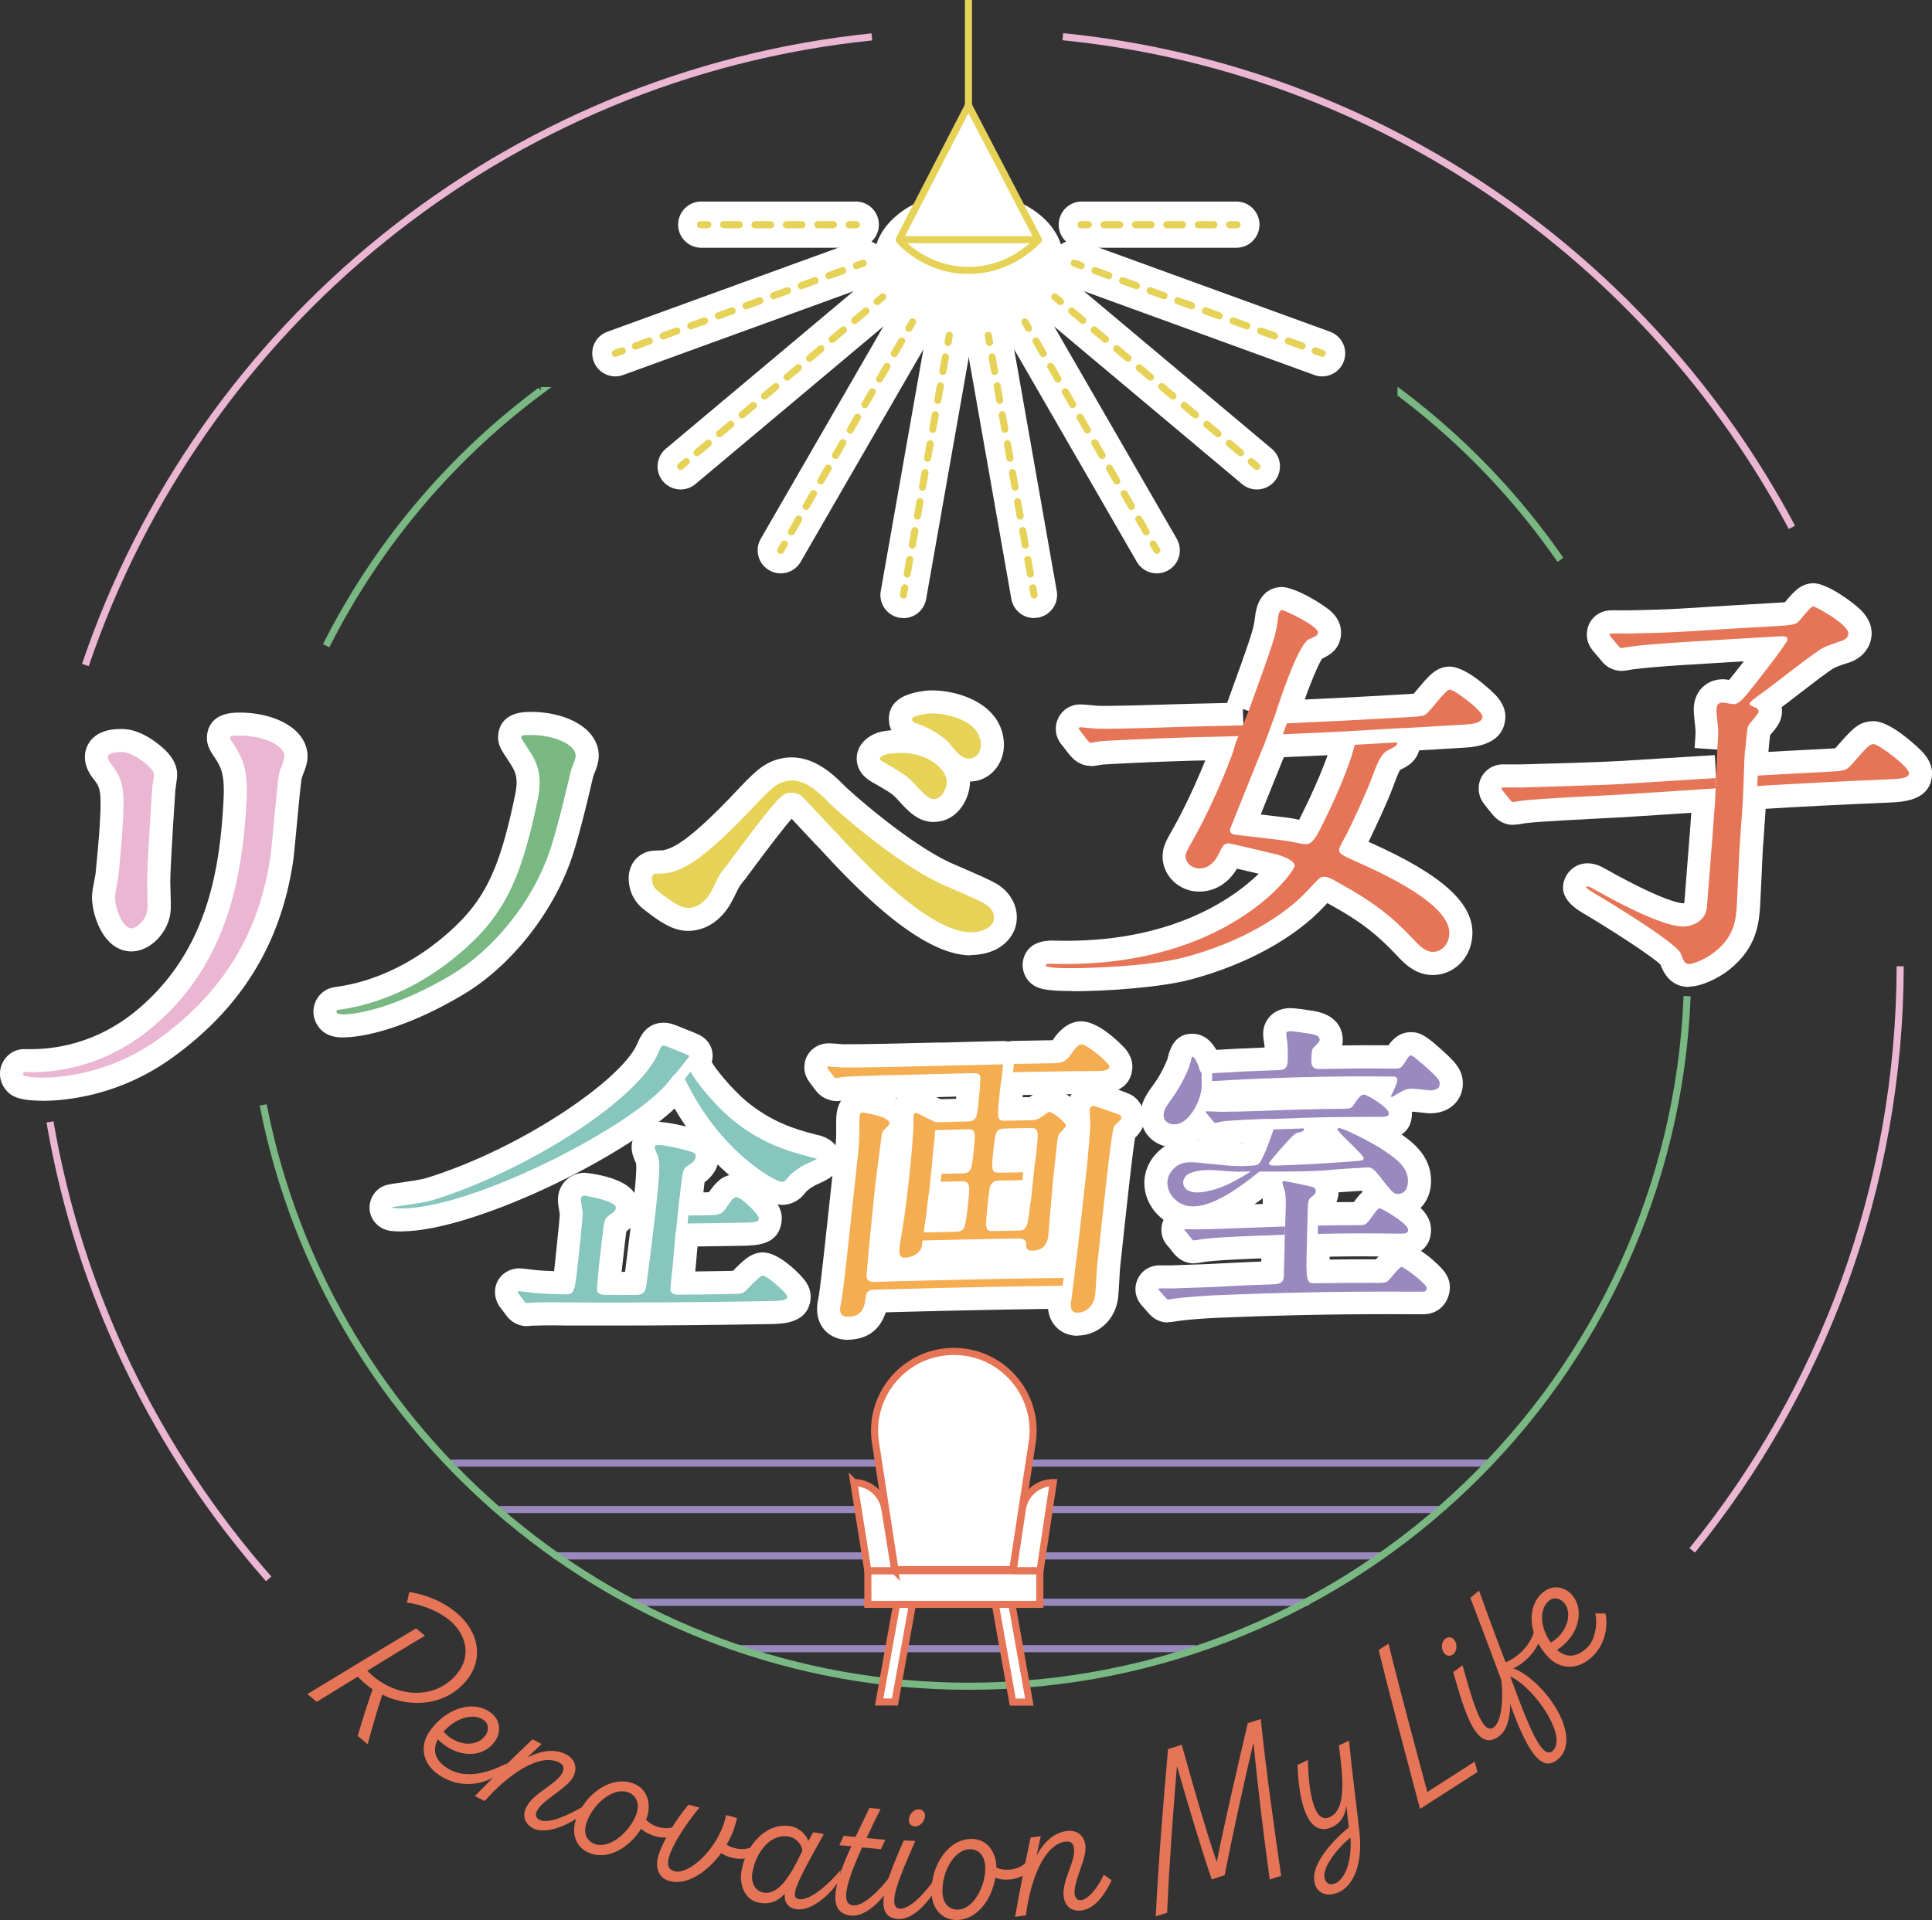 <svg id="_レイヤー_2" data-name="レイヤー 2" xmlns="http://www.w3.org/2000/svg" viewBox="0 0 193.21 192.05"><rect x="0" y="0" width="193.21" height="192.05" fill="#333333" stroke="none"/><defs><style>.cls-10,.cls-3,.cls-4,.cls-5,.cls-6,.cls-8{stroke-width:.71px}.cls-3,.cls-4,.cls-5,.cls-6,.cls-8{fill:none}.cls-3,.cls-4,.cls-8{stroke-linecap:round;stroke:#e7d258}.cls-10,.cls-11{fill:#fff}.cls-3{stroke-dasharray:0 0 1.47 1.47}.cls-10,.cls-3,.cls-4,.cls-5,.cls-6,.cls-8{stroke-miterlimit:10}.cls-4{stroke-dasharray:0 0 1.57 1.57}.cls-5{stroke:#79b882}.cls-6{stroke:#eab6d2}.cls-11,.cls-13,.cls-14,.cls-15,.cls-16,.cls-17,.cls-18{stroke-width:0}.cls-13{fill:#9989bf}.cls-14{fill:#86c6bc}.cls-15{fill:#e67557}.cls-16{fill:#eab6d2}.cls-17{fill:#e7d258}.cls-18{fill:#f5ad52}.cls-10{stroke:#e67557}</style></defs><g id="_レイヤー_4" data-name="レイヤー 4"><path class="cls-11" d="M119.31 122.97c-1.13 0-2.17-.35-3.01-1.01-1.14-.85-1.85-2.21-1.86-3.61 0-1.36.65-2.64 1.8-3.51.78-.6 1.73-.89 2.9-.89.52 0 1 .05 1.42.1.16.02.31.04.46.05.34.03.71.06 1.08.1.68.06 1.38.13 2.02.17.3.02.58.09.84.22.35-.19.73-.29 1.11-.29.52 0 1.03.17 1.44.51.79.44 1.26 1.28 1.19 2.18l-.02.2c-.07.93-.69 1.72-1.56 2.01-2.53 2.02-5.2 3.77-7.81 3.77zm-18.01-13.42c-.64 0-1.26-.27-1.7-.74-.45-.49-.67-1.14-.6-1.8l.08-.82a2.31 2.31 0 012.25-2.07c1.06-.02 3.82-.07 3.94-.07.82-1.24 1.78-1.88 2.86-1.89 1.89 0 4.26 2.59 4.29 2.62.23.26.93 1.04.81 2.16-.26 2.46-2.83 2.48-3.93 2.49-3.2.03-4.84.06-7.96.12h-.05zm-16.52 24.47c-.92 0-1.74-.35-2.31-.98-.59-.66-.84-1.52-.73-2.56 0-.08.05-.35.1-.62.02-.13.05-.25.06-.33.23-1.6.58-4.83 1.42-12.63l.07-.61c.09-.77.19-1.65.23-2.66v-.55c0-.88 0-1.33.04-1.61.19-1.8 1.46-2.46 2.49-2.49.1 0 3.14.2 4.39 1.59.52.57.76 1.3.68 2.04-.08.78-.41 1.26-.83 1.69-.05.43-.16 1.29-.28 2.16-.13.97-.26 1.96-.3 2.32-.1.94-.49 4.75-.71 7.08 5.2-.14 11.12-.28 17.21-.35h.02a2.305 2.305 0 012.29 2.58l-.1.79a2.305 2.305 0 01-2.26 2.03c-6.32.07-12.67.22-17.69.36-.69 2.17-2.35 2.7-3.72 2.74h-.1z"/><path class="cls-11" d="M107.76 133.61c-.87 0-1.65-.33-2.2-.94-.91-1-.78-2.27-.72-2.82.01-.11.03-.21.05-.32l.36-2.95c.29-2.05 1.18-10.39 1.19-10.47.04-.39.26-3.07.3-3.56 0-.11-.02-.28-.03-.45-.05-.71-.06-1.03-.03-1.34.15-1.39 1.29-2.45 2.65-2.46.81 0 3.58 1.07 3.88 1.26a2.71 2.71 0 011.22 2.55c-.08.8-.53 1.31-.92 1.7-.26 1.55-.79 6.44-1.49 12.94-.02.19-.05.72-.08 1.28-.04.7-.09 1.42-.11 1.67-.27 2.54-2.24 3.88-4.04 3.89h-.03z"/><path class="cls-11" d="M103.26 127.41c-1.09 0-1.96-.45-2.47-1.2-2.93.05-5.49.11-8.49.18h-.06c-.66 0-1.28-.28-1.72-.77-.45-.5-.66-1.18-.56-1.85l.11-.79c.15-1.12 1.1-1.96 2.23-1.99.49-.01 2.14-.05 2.14-.05.02-.13.03-.28.05-.42h-.4c-.64 0-1.25-.27-1.69-.74-.45-.49-.67-1.14-.6-1.8l.08-.79c.08-.82.59-1.5 1.29-1.84-.65-.05-1.25-.38-1.65-.9-.45-.59-.59-1.36-.37-2.06l.24-.79c.29-.95 1.15-1.61 2.15-1.64l2.07-.05c0-.07.01-.15.02-.22l-3.19.08c-2.13.05-7.13.17-7.81.24-.04 0-.07.01-.11.01l-.15.03c-.24.05-.43.08-.66.09-.87 0-1.68-.43-2.18-1.12l-.52-.69c-.05-.06-.09-.12-.13-.19-.36-.53-.5-1.09-.42-1.68.12-1.16 1.11-2.07 2.36-2.1h.02c.23 0 .57.02.9.05.19.02.38.03.49.04h.82c1.5 0 4.66-.06 8.89-.17h.5c2.31-.07 4.02-.11 5.84-.15h.05c.64 0 1.26.27 1.69.74.45.49.67 1.14.6 1.8l-.15 1.5c-.01.11-.03.21-.05.32-.03.12-.07.5-.1.73l-.06.53h.71l.03-.04c.53-.39 1.08-.79 1.89-.8 1.5 0 2.85 1.38 3.23 1.8.22.25.91 1.01.79 2.12-.08.72-.45 1.23-.89 1.72l-.42 3.92c-.05.45-.15 1.67-.24 2.84-.09 1.12-.18 2.21-.22 2.58-.22 2.07-1.75 3.48-3.8 3.51h-.07zm-63.1-4.23c-.36 0-.71-.02-1.04-.05-1.01-.11-1.85-.82-2.09-1.76-.24-.92.12-1.92.89-2.48.5-.36.84-.41 1.95-.57.77-.11 2.21-.31 2.79-.49 9.57-2.97 19.6-9.89 21.09-13.47.23-.56.85-2.05 2.59-2.06.64 0 1.04.16 1.91.52.29.12.68.28 1.2.48.29.12.49.23.67.32.58.34.99.91 1.11 1.57.12.66-.05 1.34-.47 1.87l-1.33 1.66c-.11.17-.25.32-.41.45-.03.04-.31.39-.48.6-4.29 5.12-20.82 13.4-28.39 13.4z"/><path class="cls-11" d="M78.2 120.52c-1.88 0-8.17-3.97-11.79-11.65-.37-.8-.26-1.74.29-2.42l.58-.72c.44-.55 1.1-.86 1.8-.86.1 0 .2 0 .3.02.8.11 1.49.62 1.81 1.36.26.52 1.92 2.64 3.52 3.96 2.36 1.94 4.67 2.72 6.81 3.26 2.42.47 2.52 2.03 2.45 2.69-.16 1.38-1.17 1.83-2.24 2.3l-.2.09c-.75.43-.88.6-1.1.88-.51.66-1.33 1.08-2.18 1.09h-.05z"/><path class="cls-11" d="M68.75 124.68c-.65 0-1.27-.27-1.7-.75-.44-.49-.66-1.14-.59-1.79l.08-.79c.12-1.17 1.1-2.06 2.27-2.07 0 0 1.97-.02 2.08-.02.69-.98 1.37-1.78 2.71-1.8h.02c.44 0 1.6.03 3.47 2.11.6.67 1.19 1.49 1.08 2.55-.26 2.42-2.47 2.46-3.93 2.49-2.19.04-3.31.05-5.46.08h-.02z"/><path class="cls-11" d="M52.62 132.65c-.5-.02-1.38-.19-2.05-1.16l-.47-.62c-.45-.55-.66-1.24-.58-1.91.12-1.18 1.16-2.09 2.41-2.09.32 0 .86.07 1.69.18.26.03 1.07.07 1.79.1.05-.38.09-.82.14-1.27.34-3.16.42-4.14.43-4.43-.01-.08-.03-.19-.05-.3-.11-.67-.16-1.04-.12-1.45.15-1.38 1.27-2.39 2.68-2.39.08 0 3.47.3 4.75 1.76.08.08.14.17.21.26.18-1.83.21-2.54.17-2.92v-.02c-.28-.64-.52-1.19-.44-1.9.12-1.09 1.02-2.27 2.71-2.27.55 0 2.38.31 3.9.78 1.71.52 2.19 1.92 2.08 2.96-.13 1.19-.89 1.91-1.41 2.29-.04.33-.1.81-.15 1.31l-.05.48c0 .09-.02.17-.04.25l-.3 2.95c-.01.13-.04.26-.07.38-.03.28-.08.93-.14 1.57-.05.64-.11 1.27-.13 1.49-.01.12-.03.29-.05.5 1.04-.01 1.91-.03 3.22-.05.19 0 .38 0 .55-.01 1-1.02 1.79-1.82 2.97-1.85 1.63 0 3.56 2.05 3.93 2.46.27.3.98 1.09.86 2.22-.26 2.41-2.75 2.47-3.95 2.49-5.63.1-10.85.15-15.97.15h-4.16c-.43 0-1.09-.02-1.76-.02-.76 0-1.33.01-1.7.03h-.29c-.21.03-.42.04-.52.04h-.07zm9.89-5.43c.15-1.18.37-2.96.55-4.41-.14.14-.28.26-.42.36-.07.5-.2 1.52-.42 3.55-.02.18-.04.34-.05.5h.34zm54.92-12.45c-.97 0-1.84-.36-2.47-1-.6-.62-.92-1.45-.89-2.34.03-1.05.44-1.79 1.23-2.87.55-.73 1.06-1.65 1.45-2.62.02-.06.03-.13.05-.21.17-.66.57-2.22 2.27-2.33h.16c1.83 0 2.61 1.87 2.86 2.68.23.36.36.78.36 1.22v1.57c.01.17 0 .35-.04.52-.02.09-.04.18-.06.3-.28 1.58-1.79 4.9-4.67 5.08h-.26z"/><path class="cls-11" d="M139.19 112.04c-.62 0-1.28-.28-1.72-.73-.34-.35-.58-.84-.65-1.34h-.36c-4.83 0-9.91.16-15.1.47h-.14c-.58 0-1.15-.22-1.57-.62-.46-.43-.73-1.03-.73-1.67v-.79c-.02-1.23.94-2.25 2.17-2.32 2.16-.12 3.52-.19 5.37-.26v-.17c-.05-.31-.15-.9-.14-1.28.05-1.4 1.13-2.44 2.58-2.49h.11c.61 0 1.85.2 2.36.28 2.78.46 2.93 2.39 2.91 2.97 0 .17-.02.33-.06.48.84-.01 1.6-.02 2.41-.02.68 0 1.39 0 2.22.01.43-.61 1.12-1.32 2.28-1.32.98.02 1.61.46 3.29 1.99.99.92 1.92 1.77 1.87 3.25-.05 1.67-1.41 2.88-3.22 2.88h-.12c-.13 0-.51-.04-.92-.09-.26-.03-.53-.06-.66-.07h-.11c-.09.04-.22.12-.4.22-.37.25-.91.6-1.66.6z"/><path class="cls-11" d="M121.54 114.62c-.57 0-1.38-.19-2.06-1.07 0 0-.53-.63-.53-.64-.58-.61-.69-1.26-.68-1.7a2.412 2.412 0 012.31-2.34h.19c.17 0 .48.01.78.03.19 0 .36.02.46.02 1.64-.02 2.84-.05 4.15-.1 3.21-.13 4.74-.17 7.73-.21.49-.66 1.3-1.42 2.53-1.42 1.48 0 3.59 1.84 3.86 2.11.64.66.95 1.38.92 2.14-.08 2.59-2.64 2.59-3.6 2.59h-1.09c-2.3 0-3.69.02-6.37.09-.08.01-.17.02-.25.02 0 0-2.67.1-2.7.1-.09 0-.17 0-.26-.01l-.76.03c-2.76.11-3.46.2-3.61.22l-.18.04c-.27.06-.46.1-.69.11h-.13z"/><path class="cls-11" d="M139.76 121.72c-1.49-.02-2.09-.73-3.57-2.61-.96.06-2.57.16-2.85.2-1.4.17-4.17.19-6.7.19h-2.98c-1.01 0-1.91-.66-2.21-1.64l-.16-.54c-.21-.7-.08-1.46.36-2.05.44-.58 1.12-.92 1.84-.92h.03c.31 0 .54-.01.84-.03h.05a30.062 30.062 0 00.73-2 2.29 2.29 0 012.13-1.64s3.09-.11 3.12-.11c.66 0 1.27.28 1.7.75a2.47 2.47 0 011.77-.78c1.6 0 5.52 2.43 5.56 2.45 1.42.91 3.79 2.42 3.69 5.3-.07 1.99-1.46 3.44-3.31 3.44h-.05z"/><path class="cls-11" d="M131.77 125.72c-.61 0-1.2-.25-1.64-.68-.44-.45-.69-1.06-.67-1.69l.02-.83a2.3 2.3 0 012.26-2.24c1.44-.03 2.26-.04 3.65-.04.73-.99 1.35-1.68 2.57-1.68 1.44 0 3.82 1.96 4.22 2.38.64.66.95 1.38.93 2.15-.08 2.27-2.08 2.61-3.27 2.61h-.66a184.9 184.9 0 00-3.05-.03c-1.35 0-2.58.02-4.31.05h-.04z"/><path class="cls-11" d="M116.81 132.28c-.6 0-1.37-.2-2.03-1.03l-.49-.55c-.67-.69-.75-1.43-.74-1.82.04-1.09.84-2.22 2.28-2.31h1.41c.64-.03 1.26-.05 1.87-.07.76-.02 1.5-.05 2.29-.09 1.99-.1 3.13-.16 4.73-.22.03-.94.05-1.77.05-2.02-.03-.47.08-.93.31-1.32-.17-.33-.26-.71-.24-1.11.03-.92.05-1.5.01-2.02-.02-.08-.05-.17-.08-.26-.16-.51-.26-.81-.25-1.25a2.456 2.456 0 012.41-2.4c.68.02 2.9.52 2.92.52.62.14 2.68.61 2.61 2.9-.03.88-.43 1.47-.79 1.84v.59l-.11 3.99v.34c1.45-.02 2.49-.03 4.17-.02h.46c.71-.84 1.42-1.59 2.58-1.59h.05c1.56.02 3.78 2.32 3.87 2.42.25.27.93.97.89 2.04-.04 1.3-.98 2.69-2.81 2.62h-1.17c-6.4-.04-12.8.08-19.56.37-2.24.12-3.15.24-3.53.29l-.34.05c-.25.04-.5.08-.58.08h-.18zm-26.35-4.17c-.86 0-1.57-.29-2.1-.87-.6-.65-.84-1.54-.73-2.64.05-.5.13-.95.3-1.96l.11-.64c.18-1.05.34-2.36.58-4.52.16-1.5.36-3.65.41-4.83-.01-.42.01-1.08.03-1.29.16-1.56 1.38-2.3 2.45-2.33.73 0 1.21.24 1.75.52a17 17 0 001.23.59c.91.39 1.47 1.33 1.38 2.32l-.21 2.37c-.09.86-.16 1.45-.17 1.79 0 .05 0 .09-.01.14l-.27 2.6c0 .07-.02.14-.03.21-.07.36-.15 1.06-.24 1.94-.08.73-.5 1.35-1.08 1.71.57.64.77 1.57.42 2.42-.73 1.77-2.4 2.44-3.72 2.47h-.1z"/><path class="cls-11" d="M119.4 126.37c-.8 0-1.49-.35-2.04-1.03l-.48-.6c-.29-.3-.78-.9-.73-1.84.03-1.01.82-2.15 2.28-2.25h1.41c1.65-.03 2.85-.07 4.18-.13 1.31-.06 2.73-.11 4.06-.15h.36a2.281 2.281 0 012.33 2.77c.01.09.02.18.02.27.04 1.27-.95 2.34-2.23 2.38l-.62.02c-1.28.04-2.64.09-3.9.15-1.75.08-3.03.18-3.61.27-.04 0-.07.01-.11.02l-.19.03c-.24.04-.49.07-.57.08h-.17z"/><ellipse class="cls-11" cx="96.87" cy="25.98" rx="9.47" ry="6.81"/><path class="cls-11" d="M85.65 24.78H70.06a2.311 2.311 0 010-4.62h15.59a2.311 2.311 0 010 4.62z"/><path class="cls-11" d="M61.54 37.65c-.94 0-1.83-.58-2.17-1.52-.44-1.2.18-2.52 1.38-2.95l24.79-9.02a2.3 2.3 0 012.95 1.38c.44 1.2-.18 2.52-1.38 2.95l-24.79 9.02c-.26.09-.53.14-.79.14z"/><path class="cls-11" d="M68.07 48.96c-.66 0-1.31-.28-1.77-.82a2.31 2.31 0 01.28-3.25l20.21-16.96a2.31 2.31 0 013.25.28c.82.98.69 2.43-.28 3.25L69.55 48.42c-.43.36-.96.54-1.48.54z"/><path class="cls-11" d="M78.07 57.35a2.306 2.306 0 01-1.99-3.46l13.19-22.85a2.306 2.306 0 013.99 2.31L80.07 56.2c-.43.74-1.2 1.15-2 1.15z"/><path class="cls-11" d="M90.35 61.82c-.13 0-.27-.01-.4-.03a2.31 2.31 0 01-1.87-2.67l4.58-25.98a2.31 2.31 0 012.67-1.87 2.31 2.31 0 011.87 2.67l-4.58 25.98a2.312 2.312 0 01-2.27 1.91z"/><path class="cls-11" d="M103.41 61.82c-1.1 0-2.07-.79-2.27-1.91l-4.58-25.98a2.31 2.31 0 011.87-2.67 2.31 2.31 0 012.67 1.87l4.58 25.98a2.31 2.31 0 01-1.87 2.67c-.14.02-.27.03-.4.03z"/><path class="cls-11" d="M115.69 57.35c-.8 0-1.57-.41-2-1.15L100.5 33.35a2.306 2.306 0 013.99-2.31l13.19 22.85a2.306 2.306 0 01-1.99 3.46z"/><path class="cls-11" d="M125.69 48.96c-.52 0-1.05-.18-1.48-.54L104 31.46c-.98-.82-1.1-2.27-.28-3.25a2.31 2.31 0 013.25-.28l20.21 16.96c.98.82 1.1 2.27.28 3.25-.46.54-1.11.82-1.77.82z"/><path class="cls-11" d="M132.23 37.65c-.26 0-.53-.04-.79-.14l-24.79-9.02a2.307 2.307 0 01-1.38-2.95c.44-1.2 1.76-1.81 2.95-1.38l24.79 9.02c1.2.44 1.81 1.76 1.38 2.95-.34.94-1.23 1.52-2.17 1.52z"/><path class="cls-11" d="M123.71 24.78h-15.59a2.311 2.311 0 010-4.62h15.59a2.311 2.311 0 010 4.62zM4.26 110.1c-2.36 0-3.16-.43-3.71-1.13-.43-.55-.62-1.23-.53-1.9.09-.66.44-1.25.98-1.66.62-.47 1.28-.47 1.5-.47h.67c2.16 0 6.37-.49 10.41-3.81 7.1-5.84 8.42-14.01 8.78-21.24.12-2.5-.28-3.16-.85-4.06-.49-.72-.87-1.3-.81-2.19.06-.88.55-2.36 3.16-2.36h.37c2.37.06 4.46.83 5.59 2.07.66.72.99 1.61.93 2.51-.04.55-.23 1.06-.42 1.55-.06.15-.12.3-.15.42-.11.49-.35 3.14-.5 4.72-.15 1.56-.27 2.91-.36 3.55-1.23 8.34-5.24 14.82-12.25 19.81-5.33 3.79-10.74 4.2-12.81 4.2zm92.83-14.54c-3.65 0-8.59-3.49-15.09-10.66-.31-.3-.85-.88-1.67-1.76-.35-.37-.79-.85-1.16-1.24-1.05 1.2-3.23 4.12-4.62 6l-.09.11c-.49.58-.59.79-.83 1.28-.13.27-.28.58-.49.96-.37.7-1.48 2.39-3.5 2.78-.28.05-.54.08-.81.08-1.45 0-2.66-.74-4.52-2.21l-.11-.08-.1-.1c-.29-.28-1.13-1.09-1.22-2.65-.1-1.71 1.02-2.72 2.11-2.93.26-.05.53-.06.97-.08.13 0 .25 0 .35-.01 1.05-.22 2.61-.94 7.22-5.8 1.93-2.04 2.9-3.06 4.74-3.41.29-.06.6-.08.89-.08 2.48 0 4.35 1.88 5.35 2.89.67.66 6.33 5.7 10.55 7.65.18.08.55.24.99.43 1.95.85 2.98 1.31 3.5 1.61.95.51 2.04 1.63 2.13 3.21.11 1.92-1.34 3.52-3.52 3.88-.29.05-.64.1-1.1.1zm-.19-17.38c-1.92 0-3.03-1.44-3.69-2.31-.23-.3-1.27-.98-2.23-1.3-1.45-.46-2.03-1.58-2.08-2.47-.14-2.42 2.45-2.83 3.43-2.98.29-.04.56-.06.86-.06 2.77 0 6.98 1.39 7.2 5.21.11 1.91-1.13 3.57-2.88 3.86-.21.03-.41.05-.61.05zm-62.54 25.59c-.46 0-1.68 0-2.46-1-.43-.56-.62-1.23-.53-1.91.09-.66.43-1.25.97-1.66.49-.37.96-.44 1.34-.49 4.66-.67 8.31-3.03 10.55-4.9 4.11-3.42 5.68-6.5 7.29-14.34.36-1.77 0-2.34-.63-3.3-.09-.14-.18-.28-.26-.41-.49-.73-.87-1.3-.81-2.19.06-.88.55-2.36 3.16-2.36h.37c2.37.06 4.46.83 5.59 2.07.66.72.99 1.61.93 2.51-.04.55-.23 1.06-.42 1.55-.06.15-.12.3-.15.42l-.07.3c-.34 1.47-1.15 4.91-1.9 7.29-1.8 5.68-6.12 11.23-11.02 14.14-5.29 3.15-9.64 4.27-11.96 4.27z"/><path class="cls-11" d="M12.96 95.16c-.58-.03-1.43-.26-2.21-1.14-1.08-1.22-1.63-3.29-1.54-4.58.02-.27.08-.62.22-1.34.06-.3.11-.58.13-.73l.09-.95c.12-1.33.23-2.47.27-3.04.3-4.31.11-4.56-.51-5.39-.36-.46-1-1.29-.91-2.5.03-.43.34-2.57 3.58-2.57.15 0 .3 0 .46.02 1.59.1 3.45 1.46 4.27 2.39.65.74.96 1.53.9 2.33 0 .12-.05.47-.1.82-.03.21-.06.42-.07.52-.34 4.93-.5 8.25-.51 9.03 0 .17 0 .55.02.98.03 1.16.04 1.74.02 2.06-.15 2.15-2.02 4.1-3.93 4.1h-.16zm80.43-12.94c-1.6 0-2.59-1.1-3.64-2.26-.47-.52-.69-.67-2.29-1.59l-.11-.06c-.48-.27-1.59-.91-1.67-2.29-.09-1.55 1.23-2.61 2.59-2.86.61-.11 1.22-.17 1.82-.17 4.09 0 6.77 2.6 6.91 5 .09 1.51-.91 3.8-3.01 4.17-.2.04-.4.05-.59.05zm13.86 16.91c-1.24 0-2.2-.05-2.67-.15-1.96-.27-2.36-1.82-2.31-2.6.04-.58.4-2.46 3.3-2.29 11.44.29 17.72-4.18 20.31-6.69-.59-.14-1.47-.35-2.18-.51-.84 1.42-2.13 2.24-3.62 2.29-1.08.05-2.12-.38-2.85-1.14-.67-.7-1.02-1.63-.96-2.56.06-.84.29-1.29 1.19-2.87 1.86-3.33 3.62-7.79 3.79-8.52-.02.08-.02.15-.03.19l2.71.19c.05-.13.1-.25.15-.36.07-.17.14-.33.2-.47l.89-2.41-2.46-.89c2.4-6.64 2.67-7.41 2.8-8.63.27-2.52 1.76-2.96 2.63-2.99 1.33-.04 4.39 1.82 5.12 2.58.77.79.88 1.59.85 2.12-.1 1.47-1.05 2.07-1.9 2.47-.54.85-1.62 3.58-2.43 6.16l-.04.11-1.23 3.32c-.05.11-.1.23-.16.36-.55 1.36-1.49 3.67-2.27 5.63 2.62.3 3.12.37 3.36.43l.28.06c.07.01.14.03.2.04.16-.31.33-.66.44-.89 1.75-3.56 2.64-6.06 2.87-7.11l.38-1.7 8.17-.47.26 2.25-.02.41c-.11 1.66-1.49 2.28-1.95 2.49-.03.01-.05.02-.06.03-.17.29-.51 1.18-.71 1.73-.64 1.72-1.91 4.37-2.44 5.47.06.03.13.06.19.08 7.27 3.25 10.41 6.13 10.19 9.32-.17 2.43-1.98 3.8-3.69 3.91-1.93.13-3.14-1.18-3.87-1.96-1.85-1.96-3.42-3.3-6.87-5.19-.02-.01-.04-.02-.07-.04-.02.02-.03.04-.05.05l-.23.25c-2.94 3.19-7.83 5.87-13.4 7.35-3 .8-8.43 1.17-11.82 1.17zm-2.75-.17s.04 0 .05.01c-.02 0-.04 0-.05-.01zm27.34-32.92zm37.06 32.68c-1.81 0-2.52-1.38-2.85-2.24-.92-.88-4.75-3.37-7.83-5.2-1.76-1.04-2.31-2.25-1.63-3.6.38-.74 1.49-1.8 3.3-1.1.19.07.32.15.8.41 5.88 3.28 7.46 3.38 7.71 3.36.01 0 .03 0 .04-.01.1-1.36.21-2.74.32-4.11.17-2.12.34-4.25.48-6.31l2.74.19.16-3.63c0-.17 0-.35.02-.55l.05-.92-2.74-.19c.09-1.25.11-1.6.08-1.83v-.08c-.16-1.41-.18-1.87-.16-2.19.11-1.57 1.2-2.68 2.73-2.77.26-.02.52.01.8.06.22-.26.81-1.01 1.47-1.86-1.91.11-3.59.22-6.07.37-2.06.13-4.08.3-4.9.42l-.19.02-.2.04c-.28.05-.57.09-.69.1-.64.04-1.52-.12-2.25-1.08l-.77-.9c-.24-.31-.69-.88-.62-1.84.08-1.22 1.05-2.16 2.29-2.23.18-.01.73 0 1.23 0h.61l.98-.02c1.18-.03 2.8-.06 4.5-.17 3.78-.24 5.67-.35 9.45-.57.26-.02.53-.03.74-.05.82-.98 1.53-1.83 2.74-1.9 1.48-.09 4.29 2.1 4.85 2.67.78.79 1.14 1.64 1.08 2.52-.09 1.34-1.06 2.43-2.47 2.81-.67.21-.94.32-1.3.49-.47.25-2.57 1.87-3.7 2.74-.6.47-1.12.87-1.52 1.16.03.23.04.43.02.61-.06.88-.56 1.47-1.09 2.09-.03.03-.06.07-.09.1-.04.32-.1.86-.17 1.69l-.08 1.01v.39l-.22 4.7c-.11 1.45-.22 3.12-.25 3.53-.03.4-.08 1.56-.13 2.74-.06 1.29-.12 2.61-.15 3.09-.11 1.51-.28 4.04-2.97 6.22-1.29 1.07-2.97 1.72-3.89 1.78h-.23z"/><path class="cls-11" d="M173.56 75.4l2.08-.12c2.71-.16 4.11-.23 6.85-.37.4-.02.79-.04 1.04-.06l.02-.02c1.72-1.97 2.3-2.63 3.72-2.69h.11c1.83 0 4.77 2.96 4.8 2.99.48.51 1.1 1.31 1.03 2.4-.18 2.57-2.89 2.69-4.34 2.75-5.35.23-8.07.37-13.01.66l-2.55.15.26-5.67zm-22.22 7.11c-.73 0-1.38-.29-1.92-.86l-.19-.21-.7-.87c-.27-.34-.71-.92-.65-1.88.09-1.22 1.05-2.16 2.29-2.23h1.84l.87-.02c2.23-.06 7.46-.21 9.34-.33 3.18-.2 6.09-.38 9.27-.58l.28 4.6h-.11l.06 1.01c-2.03.12-3.88.25-5.77.37l-3.71.24c-.23.01-.82.04-1.61.08-2.12.11-7.08.36-8.06.51l-.13.02c-.07.01-.16.03-.25.04-.28.05-.56.09-.66.09h-.18zm-24.3-12.38l1.55-.08h.1c4.56-.2 6.93-.32 11.71-.6.34-.02.71-.04.98-.06.14-.16.3-.36.43-.51 1.03-1.23 1.77-2.13 3.03-2.2h.14c1.81 0 4.53 2.79 4.56 2.82.3.32 1.08 1.16 1 2.35-.19 2.7-3.16 2.88-4.14 2.94-2.43.15-3.75.23-5.99.35l-2.34.13v-.02l-3.48.2-.38.02c-2.27.11-3.41.17-5.67.26l-3.65.19 2.14-5.8zm-17.96 6.48c-.75 0-1.41-.32-1.98-.95l-.19-.22-.64-.83c-.26-.29-.74-.91-.68-1.86.09-1.3 1.13-2.28 2.41-2.29.23 0 .53.02 1.16.08.26.02.52.05.65.06 1.49.04 5.45-.09 7.81-.16.73-.02 1.35-.04 1.77-.05l1.82-.04c1.09-.03 2.26-.05 3.06-.08l.15 4.61c-.12 0-.25 0-.39.01l.03 1.08c-.78.03-1.97.05-3.06.08l-1.76.04c-3.48.09-8.29.33-8.98.39-.74.13-.95.15-1.15.15h-.03z"/><path class="cls-6" d="M87.19 3.69C50.43 7.47 20.01 32.62 8.54 66.52M5 112.22c2.97 17.34 10.73 33.05 21.87 45.71"/><path d="M45.17 146.35h103.56m-98.66 4.64h93.88m-88.35 4.64h82.52m-74.84 4.64h67.39m-56.69 4.64h45.47" stroke-linecap="round" fill="none" stroke-width=".71" stroke="#9989bf" stroke-linejoin="round"/><path class="cls-15" d="M38.23 169.52c-.53 1.61-1.01 3.27-1.46 4.95l-1-.83c.46-1.59.96-3.13 1.49-4.67-.51-.35-1.02-.77-1.48-1.26-1.37.84-2.74 1.67-4.1 2.52l-.94-.78c3.63-2.18 7.22-4.4 10.87-6.57l.89.74c-1.94 1.14-3.86 2.33-5.77 3.5 2.67 2.74 6.73 3.02 8.96.32 1.51-1.81.91-4-.72-5.36-1.23-1.02-2.93-1.6-4.27-1.78l.23-1.06c1.43.22 3.25.85 4.72 2.08 2.25 1.87 2.77 4.64.97 6.81-2.02 2.43-5.48 2.81-8.4 1.37zm12.48 6.84l-.68 1.04c-1.68 1.15-3.95 1.56-6.08.18-1.73-1.15-1.96-2.89-1.07-4.27 1.47-2.26 4.18-3.32 6.03-2.12 1.24.81 1.17 2.09.66 2.88-1.22 1.88-3.89 1.81-5.79-.09-.5.96-.4 2.01.93 2.87 1.71 1.11 3.96.59 6-.49zm-6.35-3.15c1.21 1.41 3.35 1.67 4.23.32.3-.47.31-1.14-.26-1.51-1.14-.74-2.86-.07-3.97 1.19z"/><path class="cls-15" d="M52.66 180.72c.72-1.4 2.97-2.23 3.55-3.35.25-.48.2-.82-.3-1.08-1.96-1.01-5.19 1.29-7.44 3.86l-.98-.5c1.88-1.91 3.79-3.81 5.76-5.67l.91.47-1.45 1.37c1.45-.76 2.8-.9 3.89-.34.92.48 1.19 1.36.72 2.26-.6 1.16-3.03 2.26-3.61 3.38-.21.41-.12.72.23.91.89.46 2.89-.42 4.82-1.59l-.55 1.07c-1.47 1.15-3.67 2-4.89 1.37-.85-.44-1.13-1.26-.66-2.16z"/><path class="cls-15" d="M67.7 182.61l-.66 1.14c-.93.18-2.11-.09-2.92-.83-1.13 1.81-3.23 3.19-5.15 2.44-1.4-.54-1.9-2.02-1.32-3.51 1.01-2.59 3.59-4.27 5.7-3.45 1.58.61 1.77 2.3 1.3 3.51l-.04.11c.64.72 2.05 1.14 3.09.6zm-4.09-1.07c.35-.9.19-1.88-.76-2.25-1.44-.56-3.41.99-4.15 2.9-.43 1.12-.06 1.93.76 2.25 1.42.55 3.45-1.09 4.15-2.9z"/><path class="cls-15" d="M75.51 184.6l-.54 1.2c-.86.26-1.99.13-2.85-.44-1.44 1.97-3.5 3.26-5.16 2.8-1.2-.33-1.41-1.49-1.15-2.44.41-1.46 1.75-3.69 3.05-5.21l1.08.3c-1.58 1.95-2.71 3.77-3.05 4.99-.23.83 0 1.22.57 1.38 1.37.38 4.42-2.18 5.16-5.63l1.08.3c-.19.92-.55 1.84-1.03 2.66.75.5 1.98.65 2.84.08z"/><path class="cls-15" d="M84.08 187.02l-.21 1.18c-1.06 1.54-2.86 3.01-4.26 2.77-1.12-.2-1.17-1.08-1.13-1.54-.39.4-1.13 1.14-2.53.9-1.4-.24-2.06-1.7-1.79-3.22.47-2.68 2.55-4.85 4.9-4.44.89.15 1.61.89 1.77 1.49l.5-.89 1.06.19c-2.91 5.16-3.4 6.35-2.49 6.51.95.16 2.67-1.14 4.19-2.94zm-3.84-1.88c-.03-.65-.62-1.31-1.39-1.44-1.77-.31-3.25 1.52-3.61 3.61-.15.87.17 1.84 1.13 2 1.36.24 2.53-1.33 3.87-4.18z"/><path class="cls-15" d="M89.26 187.33l-.11 1.19c-.94 1.62-2.62 3.23-4.03 3.09-2.63-.25-1.53-3.56.02-6.93l-1.2-.11.43-.94 1.19.11c.48-1.02.98-2.02 1.38-2.9l1.12.11c-.52 1.04-1 2.02-1.4 2.9l1.87.18-.43.94-1.89-.18c-1.6 3.56-2.17 5.68-.89 5.8.96.09 2.58-1.34 3.95-3.26z"/><path class="cls-15" d="M93.79 187.46l-.05 1.2c-.86 1.66-2.45 3.35-3.87 3.29-2.9-.13-1.05-4.21.51-7.86l1.16.05c-1.43 3.26-2.98 6.71-1.53 6.78.96.04 2.51-1.47 3.78-3.45zm-2.9-5.44c.03-.6.53-1.06 1.01-1.04.36.02.63.29.61.67-.03.56-.53 1.06-1.01 1.04-.4-.02-.63-.31-.61-.67z"/><path class="cls-15" d="M102.72 186.17l-.17 1.3c-.79.52-1.98.73-3.01.35-.35 2.11-1.76 4.18-3.82 4.23-1.5.03-2.53-1.14-2.56-2.74-.06-2.78 1.68-5.32 3.94-5.37 1.7-.04 2.51 1.44 2.54 2.74v.12c.87.42 2.33.27 3.09-.63zm-4.19.58c-.02-.96-.54-1.81-1.56-1.78-1.54.04-2.77 2.22-2.72 4.26.03 1.2.68 1.8 1.56 1.78 1.52-.03 2.77-2.32 2.72-4.26z"/><path class="cls-15" d="M111.17 188.06c-.51 1.11-1.52 2.85-3.03 3.04-.95.12-1.64-.4-1.77-1.41-.19-1.57 1.2-3.51 1.04-4.76-.07-.54-.3-.79-.85-.72-2.18.27-3.56 3.99-3.96 7.38l-1.09.14c.48-2.64.98-5.28 1.56-7.93l1.01-.13-.42 1.95c.77-1.45 1.81-2.32 3.02-2.47 1.03-.13 1.75.45 1.87 1.46.16 1.29-1.23 3.58-1.08 4.83.06.46.28.67.66.62.75-.09 1.76-1.39 2.25-2.54l.79.55zm14.91-16.12c.55 5.27 1.29 10.49 2.04 15.69l-1.14.37c-.63-4.55-1.17-9.1-1.63-13.7-1.03 4.41-2.01 8.87-2.88 13.27l-1.29.42c-1.28-3.75-2.37-7.53-3.48-11.34-.4 4.88-.77 9.77-.98 14.67l-1.14.37c.28-5.58.74-11.17 1.23-16.73l1.37-.44c1.1 3.93 2.19 7.87 3.5 11.73.92-4.58 2.03-9.25 3.1-13.88l1.29-.42zm5.52 16.78c-.96-2.04 2.02-4.91 3.29-5.93l-.25-2.18c-.11 1.07-.64 1.78-1.38 2.13-2.12 1-3.33-1.48-3.5-6.2l1.03-.49c.07 2.95.56 6.48 2.2 5.71 1.81-.85 1.22-4.45.91-7.17l1.01-.48c.29 3.09.71 6.1 1.04 9.15.35 3.18-.59 5.32-2.02 5.99-1.18.55-2.03.11-2.33-.54zm3.46-4.91c-.98.73-3.09 3.07-2.53 4.25.16.34.49.57 1.05.3.85-.4 1.63-1.98 1.48-4.55zm12.42-7.6l.27 1.04-5.74 3.69c-1.28-4.88-2.99-11.16-4.13-15.9l.98-.63c1.07 4.4 2.62 10.14 3.88 14.84l4.75-3.05zm-3.06-10.86c-.36-.48-.26-1.15.12-1.44.29-.22.67-.18.9.13.34.45.26 1.15-.12 1.44-.32.24-.68.16-.9-.13zm5.69 2.36l.72.96c.39 1.83.23 4.15-.91 5-2.32 1.74-3.48-2.59-4.59-6.41l.93-.69c.96 3.43 1.95 7.08 3.12 6.21.77-.57 1.01-2.73.73-5.07z"/><path class="cls-15" d="M150.98 170.34a712.6 712.6 0 00-3.94-10.51l.87-.73c.87 2.4 1.74 4.81 2.66 7.17 1.23-.46 2.73-1.88 2.95-3.58l.58.97c-.34 1.46-1.75 2.83-2.79 3.21 3.04 1.1 7.14 6.88 4.47 9.12-1.62 1.36-3.03-.75-4.8-5.66zm.05-2.65c1.81 4.93 3.16 8.34 4.21 7.47 1.62-1.36-1.75-6.34-4.21-7.47z"/><path class="cls-15" d="M160.55 161.39c.28 1.18.03 3.03-1.3 4.31-1.51 1.43-3.26 1.26-4.4.07-1.87-1.94-2.29-4.82-.7-6.35 1.07-1.03 2.3-.67 2.96.01 1.43 1.48.83 4.18-1.4 5.61.81.72 1.88.86 3.02-.24.82-.79 1.04-2.44.81-3.42l1.02.02zm-5.47 2.91c1.62-.89 2.28-3 1.28-4.04-.39-.4-1.04-.56-1.53-.08-.98.94-.72 2.75.25 4.12z"/><path class="cls-5" d="M156.05 56a72.443 72.443 0 00-15.94-16.61v.23m-86.03-.55a72.4 72.4 0 00-21.46 25.52"/><path class="cls-6" d="M179.2 52.75c-14.25-26.84-41.24-45.89-72.91-49.08m62.94 151.41c12.96-15.96 20.74-36.29 20.8-58.43"/><g stroke="#e7d258" stroke-width=".71"><path stroke-miterlimit="10" fill="none" d="M96.85 0v10.84"/><path stroke-miterlimit="10" fill="#fff" d="M89.92 23.97l6.93-13.43 6.99 13.43"/><path d="M103.23 24.58c-.99.88-3.12 2.4-6.16 2.47-3.27.08-5.58-1.57-6.6-2.48-.28-.24-.46-.5-.54-.59h13.93c.04-.06-.17.21-.62.6z" fill="#fff" stroke-linejoin="round"/></g><path class="cls-16" d="M23.47 74.6c-.44-.65-.47-.73-.47-.81 0-.12.02-.24 1.18-.21 2.41.06 4.34 1.08 4.27 2.12-.02.36-.41 1.16-.51 1.59-.25 1.06-.7 7.08-.91 8.47-1.08 7.32-4.55 13.46-11.3 18.26-6.31 4.48-13.09 3.88-13.36 3.54-.1-.13-.08-.24.01-.31.13-.1 6.49.74 12.66-4.34 7.33-6.03 9.19-14.34 9.62-22.91.15-3.06-.43-4.17-1.19-5.39z"/><path class="cls-17" d="M82.89 80.29c.26.28 6.4 5.89 11.22 8.12.7.32 3.79 1.61 4.33 1.97.25.12.92.57.96 1.33.05.92-.89 1.36-1.6 1.48-1.15.19-4.63.62-14.16-9.9-.51-.47-3.1-3.34-3.56-3.74-.21-.16-.78-.32-1.3-.22-.68.13-1.33.82-6.08 7.2-.98 1.16-.96 1.5-1.57 2.63-.36.68-1.04 1.45-1.91 1.62-.83.16-1.53-.15-3.47-1.68-.17-.17-.51-.43-.55-1.15-.01-.2.01-.49.25-.53.2-.04 1.04-.04 1.24-.08 1.83-.35 3.81-1.51 8.54-6.5 1.78-1.88 2.38-2.52 3.5-2.73 1.59-.3 3.03 1.01 4.18 2.17zm15.2-5.89c.04.64-.32 1.35-.96 1.45-.87.15-1.46-.57-2.09-1.38-.61-.8-2.14-1.69-3.33-2.09-.41-.13-.5-.32-.5-.4-.02-.36.79-.48 1.53-.59 1.01-.16 5.19.29 5.35 3.01z"/><path d="M52.59 74.54c-.44-.65-.47-.73-.47-.81 0-.12.02-.24 1.18-.21 2.41.06 4.34 1.08 4.27 2.12-.02.36-.41 1.16-.51 1.59-.25 1.06-1.14 4.93-1.93 7.43-1.8 5.69-6.02 10.49-10 12.86-6.65 3.96-11.15 4.18-11.42 3.83-.1-.13-.08-.24.01-.31.13-.1 5.83-.35 11.98-5.45 4.61-3.83 6.37-7.35 8.08-15.65.62-3-.43-4.17-1.19-5.39z" stroke-width="0" fill="#79b882"/><path class="cls-16" d="M12.38 75.24c.96.06 3.06 1.58 3.02 2.26-.01.2-.16 1.11-.17 1.31-.32 4.64-.51 8.26-.52 9.2 0 .47.07 2.49.04 2.89-.07 1.04-1.06 1.99-1.66 1.96-.88-.05-1.65-2.23-1.58-3.27.02-.32.31-1.67.34-1.99.16-1.76.31-3.35.36-4.07.31-4.48.17-5.41-.97-6.93-.3-.38-.48-.64-.46-.95.02-.28.68-.47 1.59-.42z"/><path class="cls-17" d="M94.69 78.13c.03.56-.39 1.64-1.1 1.77-.56.1-.93-.16-2.13-1.48-.73-.8-1.19-1.08-2.85-2.04-.21-.12-.62-.33-.63-.49s.38-.39.7-.45c3.69-.67 5.94 1.38 6.01 2.7z"/><path class="cls-15" d="M123.52 74.43c-.05.68-2.04 5.69-4.06 9.3-.87 1.54-.88 1.62-.89 1.9-.04.6.56 1.26 1.44 1.24.89-.03 1.5-.69 1.87-1.45.38-.8.51-1.05 1-1.07.12 0 4.27.99 4.86 1.13.28.07 1.77.56 1.73 1.12-.05.72-6.9 10.23-24 9.81-.39-.02-.88-.05-.89.15-.01.16.28.13.51.19.89.23 9.31.08 13.39-1 5.62-1.49 9.96-4.15 12.31-6.7 1.13-1.21 1.22-1.33 1.58-1.35.4-.02.75.16 1.56.64 3.52 1.93 5.31 3.38 7.44 5.64.64.68 1.24 1.28 2.04 1.23.61-.04 1.44-.57 1.53-1.76.18-2.56-4.86-5.28-8.83-7.05-1.99-.89-2.22-1-2.19-1.44.01-.16.61-1.31.75-1.51.42-.86 1.82-3.77 2.47-5.51.78-2.11 1.03-2.64 1.98-3.06.5-.23.59-.35.6-.55 0-.02 0-.04-.01-.07l-4.23.24c-.26 1.18-1.15 3.74-3.05 7.62-.61 1.27-1.12 2.29-1.73 2.31-.36.02-.48-.02-1.79-.28-.24-.07-5.31-.64-5.42-.66-.28-.05-.51-.18-.48-.54.78-1.98 2.4-5.99 3.2-7.97.07-.17.14-.33.2-.46l1.16-3.15c.42-1.35 2.28-6.96 3.34-7.43.82-.36.87-.4.89-.68.04-.64-3.34-2.24-3.58-2.23-.2 0-.34.14-.43.93-.16 1.5-.44 2.29-2.92 9.16m46.65 8.98c-.24 3.44-.55 7.1-.81 10.56-.1 1.35-1.18 1.85-1.99 1.99-2.38.41-9.39-3.79-9.69-3.91-.16-.06-.34-.13-.4-.01-.03.07.13.21.75.58.45.27 8.3 4.94 8.72 6.09.29.81.41 1.05.89 1.02.36-.02 1.6-.46 2.58-1.27 1.91-1.55 2.03-3.22 2.12-4.58.06-.92.22-4.99.28-5.83.03-.41.14-2.09.25-3.48s.21-4.7.21-4.7c0-.14 0-.28.01-.45 0-.06 0-.13.02-.22l.04-.83h.03c.08-.94.2-2.14.28-2.4.09-.28 1.05-1.22 1.06-1.46.02-.32-.29-.42-.64-.56-.08-.04-.27-.1-.26-.26.01-.2.73-.68 1.36-1.15 1.01-.7 5.14-4.03 6.09-4.48.5-.22.87-.36 1.61-.6.41-.1.79-.36.82-.76.06-.92-3.3-2.74-3.51-2.73-.32.02-1.3 1.38-1.56 1.6-.42.26-.9.29-1.91.35-3.77.21-5.66.33-9.44.57-2.3.14-4.43.16-5.56.19-.27 0-1.48-.02-1.77 0-.04 0-.12 0-.13.09s0 .08.14.27c.3.35.45.52.74.87.11.15.19.23.31.22.16-.01.73-.13.89-.14.97-.14 3.11-.32 5.09-.44 3.84-.24 5.76-.36 9.6-.58.69-.04 1.05-.06 1.02.34-.02.36-3.84 5.2-4.16 5.57-.44.51-.82.84-1.18.87-.2.01-.99-.18-1.19-.17-.36.02-.54.23-.57.63-.02.32.13 1.63.15 1.86.05.43.03.79-.07 2.23"/><path class="cls-15" d="M187.38 74.43c-.44.02-.62.23-2.14 1.97-.61.71-.81.71-2.63.81-2.74.14-4.13.21-6.83.37l-.05 1.04c5.16-.3 7.8-.44 13.01-.66 1.33-.06 2.13-.09 2.17-.61.04-.64-3.09-2.94-3.53-2.92zm-15.76 3.4c-3.18.19-6.08.37-9.26.58-2.26.15-9.16.32-10.29.36-.27 0-1.52-.02-1.77 0-.04 0-.12 0-.13.09s0 .08.14.27c.28.35.42.52.7.87.15.15.18.23.35.22.12 0 .73-.13.85-.13 1.42-.21 8.89-.55 9.86-.61 3.32-.21 6.17-.41 9.49-.62m-26.58-9.88c-.48.03-2.01 2.31-2.5 2.54-.29.14-.81.17-1.94.23-4.71.27-7.06.39-11.77.6h-.08l-.4 1.1c.06 0 .11 0 .17-.01 2.26-.1 3.38-.15 5.64-.26.13 0 .25-.01.37-.02l5.83-.34v.02c2.24-.13 3.56-.21 5.98-.35.85-.05 1.94-.12 1.98-.8.04-.56-2.82-2.73-3.27-2.71zm-20.63 3.57c-1.29.04-3.6.09-4.89.12-1.89.05-7.71.27-9.68.22-.24 0-1.48-.14-1.76-.14-.08 0-.12.04-.13.12 0 .04 0 .08.14.24.28.36.42.55.7.91.15.16.22.28.34.27.12 0 .74-.11.85-.13.34-.06 5.71-.31 9.25-.41 1.26-.03 3.55-.08 4.81-.12"/><path class="cls-13" d="M126.4 116.82c-1.92 1.57-6.31 5.19-8.68 3.33-1.11-.83-1.44-2.44-.09-3.48.86-.66 2.16-.36 3.18-.27s2.15.21 3.15.27l-.02.51c-1.63.06-3.44-.46-4.95.18-1.07.45-.99 2.2 1.26 1.88 2.29-.33 3.8-1.46 5.81-2.63l.32.41.02-.2z"/><path class="cls-18" d="M101.3 107.25c3.13-.06 4.77-.09 7.97-.12 1.02 0 1.63-.01 1.68-.44.04-.33-2.25-2.23-2.78-2.22-.34 0-.73.49-.99.89-.69.98-1.09.99-2.26 1-1.34.02-2.48.04-3.53.06l-.08.82zm5.06 20.58c-6.27.07-12.55.22-18.82.39-.43.01-.82-.02-.87-.52-.04-.45.77-8.3.86-9.16.08-.73.52-3.96.59-4.63.03-.24.08-.7.25-.86.51-.47.55-.5.57-.68.08-.7-2.62-1.09-2.72-1.08-.19 0-.23.16-.26.43-.03.3-.02 1.71-.03 2-.05 1.39-.21 2.52-.31 3.44-.85 7.88-1.19 11.08-1.43 12.69-.01.12-.14.76-.16.88-.03.27-.11 1 .79.98 1.48-.04 1.64-1.06 1.75-1.93.07-.57.27-.77.95-.78 6.25-.17 12.5-.32 18.75-.39l.1-.79zm5.78-15.95a.383.383 0 00-.18-.36c-.1-.06-2.46-.9-2.61-.9-.18 0-.36.15-.38.4s.08 1.38.07 1.61c-.01.23-.26 3.29-.31 3.74s-.92 8.49-1.2 10.5l-.39 3.22h-.02c-.06.62-.08 1.22.64 1.21.77 0 1.63-.59 1.77-1.83.05-.46.15-2.56.2-2.95.93-8.58 1.4-12.96 1.67-13.82.08-.18.72-.67.74-.82z"/><path class="cls-18" d="M92.24 124.08c3.36-.08 6.16-.14 9.52-.2.86-.02.86.35.86.59 0 .27-.04.64.67.63 1.3-.02 1.5-1.09 1.54-1.45.08-.76.37-4.53.46-5.41.17-1.62.26-2.43.44-4.05.02-.21.07-.64.24-.82.21-.22.62-.65.64-.77.03-.24-1.27-1.38-1.7-1.37-.12 0-.73.5-.86.56-.23.16-.46.25-.92.26l-2.47.05c-.99.02-.98-.01-.65-3.11.05-.44.09-.77.15-1.03l.15-1.5c-1.94.04-3.76.09-6.33.15-1.45.04-8.27.21-9.78.16-.22 0-1.13-.09-1.35-.09-.09 0-.13.03-.13.09 0 .03.05.09.1.18.22.29.32.43.54.71.08.12.2.18.26.18.09 0 .53-.11.66-.11.69-.11 7.26-.24 9.45-.3 1.43-.04 2.15-.05 3.58-.09.31 0 .62.05.71.29.1.26-.17 2.68-.22 3.16-.1.91-.18 1.37-1.07 1.39-.84.02-2.32.06-3.16.08l-.24.79c.93-.02 2.45-.07 3.38-.09.9-.02.87.25.63 2.44-.17 1.55-.21 1.95-1.11 1.97-.84.02-1.31.03-2.08.05l-.08.79 2.02-.05c.96-.02.91.4.73 2.11-.29 2.71-.31 2.92-1.27 2.94-.86.02-2.34.05-3.2.07m10.73-2.97h-.04c-.27 2.45-.34 2.77-1.19 2.78l-2.47.05c-.89.02-.88-.13-.59-2.84.17-1.55.19-1.73.46-1.98.24-.22.49-.22.67-.23.94-.02 1.44-.03 2.33-.04l.08-.79c-.88.02-1.39.03-2.33.04-.89.02-.87-.22-.64-2.39.18-1.67.22-2.01 1.11-2.03l2.53-.05c.89-.02.87.23.64 2.39-.06.57-.11.97-.17 1.27l-.39 3.81z"/><path class="cls-14" d="M66.74 108.34c.41-.52.63-.79.79-.93s1.43-1.79 1.43-1.79c-.1-.06-.22-.12-.37-.18-1.8-.72-2-.84-2.25-.84-.22 0-.27.16-.47.64-2 4.81-13.3 11.92-22.54 14.79-1.17.36-3.97.65-4.07.72-.05.04.04.08.09.09 6.61.68 23.47-7.83 27.38-12.49zm14.29 7.39c-2.22-.56-4.96-1.41-7.79-3.73-1.85-1.53-3.82-4.01-4.17-4.82l-.58.72c3.43 7.28 9.09 10.34 9.71 10.32.19 0 .35-.13.42-.22.39-.49.74-.87 1.85-1.5.2-.1 1.19-.51 1.2-.57s-.5-.17-.66-.2zm-12.28 6.65c2.15-.02 3.26-.04 5.45-.08 1.45-.03 1.63-.03 1.68-.43.04-.37-1.74-2.12-2.23-2.12-.28 0-.38.13-1.08 1.14-.47.64-.72.65-1.98.67-.7 0-1.08.01-1.75.02l-.08.79z"/><path class="cls-14" d="M76.31 127.58c-.34 0-1.53 1.37-1.84 1.62-.27.22-.42.22-1.69.24-1.95.03-2.92.05-4.87.06-.28 0-.71 0-.85-.36-.05-.15.13-1.79.23-2.71.05-.43.21-2.53.26-3.01.02-.16.04-.29.07-.41l.33-3.22h.02c.02-.14.03-.3.05-.48.24-2.19.26-2.43.85-2.77.3-.18.66-.43.7-.83.03-.24-.08-.39-.47-.51-1.43-.44-3.01-.68-3.22-.68-.15 0-.4.03-.42.21-.02.15.34.88.38 1.03.14.67.16 1.37-.23 4.99-.09.85-.95 7.97-1.04 8.19-.18.52-.62.58-.89.58H60.6c-.25 0-.74 0-.88-.37-.07-.21.15-2.22.19-2.65.08-.7.43-3.96.56-4.38.09-.27.23-.42.46-.57.43-.3.63-.42.66-.73.08-.7-3.04-1.21-3.1-1.22-.09 0-.37 0-.4.33-.02.21.19 1.23.18 1.43 0 .64-.36 3.96-.45 4.75-.33 3.04-.36 3.38-1.29 3.36-.31 0-2.59-.07-3.25-.16-.17-.02-1.15-.15-1.37-.16-.09 0-.13.03-.13.06 0 .06.05.15.1.22.22.29.32.43.54.72.08.12.13.19.23.19.12 0 .56-.05.68-.04 1.08-.07 3.17-.03 3.88-.02 6.61.03 13.2-.02 19.81-.14 1.02-.02 1.67-.04 1.71-.43.04-.33-2.08-2.14-2.45-2.13z"/><path class="cls-13" d="M117.54 112.46c1.38-.09 2.37-2.17 2.55-3.18.03-.15.05-.28.08-.4v-1.57c-.13-.08-.19-.24-.27-.56-.08-.27-.42-1.07-.67-1.06-.06 0-.24.87-.31 1.03-.07.16-.67 1.75-1.76 3.2-.7.96-.78 1.24-.79 1.58-.02.61.46 1.01 1.16.96zm25.32-5.5c-.42-.38-1.55-1.38-1.73-1.39s-.32.18-.63.69c-.39.63-.51.63-1.12.63-2.93-.03-4.39-.02-7.32.04-.64.01-.94-.13-.92-.93s.06-1.04.22-1.2c.54-.56.6-.62.61-.78.01-.46-.63-.56-.99-.62-.42-.07-1.65-.26-2.01-.25-.18 0-.34.07-.34.26 0 .15.1.79.12.91.04.52.04 1.5.03 1.77-.02.7-.27.93-.86.95-2.7.09-4.12.16-6.7.31v.79c5.93-.36 11.92-.53 17.86-.46.43 0 .67 0 .66.34 0 .18 0 .27-.44 1.22-.03.06-.19.33-.2.4s.06.09.09.09c.09 0 .41-.24.47-.27.94-.54 1.06-.57 1.79-.55.24 0 1.34.15 1.56.16.34 0 .95-.06.97-.64.01-.37-.19-.62-1.12-1.47z"/><path class="cls-13" d="M126.81 111.92c.13 0 .26 0 .37.01l2.61-.09s.08-.02.14-.02c2.92-.08 4.38-.1 7.29-.1 1.47 0 1.65 0 1.67-.36.02-.55-2.17-1.88-2.48-1.87s-.59.32-.98.95c-.28.46-.41.46-1.42.47-3.1.04-4.65.08-7.75.2-1.44.06-2.7.09-4.2.1-.18 0-1.13-.06-1.35-.05-.06 0-.12.04-.13.1 0 .03.09.09.15.18.22.27.34.4.56.67.09.12.15.21.27.2.09 0 .56-.12.65-.13.31-.05 1.17-.13 3.87-.24.29-.01.44-.02.74-.03zm11.38 3.01c-.93-.59-3.79-2.1-4.31-2.1-.09 0-.13.09-.13.12 0 .31 2.64 2.55 2.63 2.92 0 .24-.31.24-.9.28-3.84.29-5.09.34-7.95.44-.18 0-.64.02-.64-.22 0-.09 1.18-1.45 1.43-1.73.57-.63 1.11-1.23 1.33-1.29.68-.2.74-.2.75-.39 0-.02 0-.06-.02-.09l-3.03.11c-.24.82-.73 2.01-.78 2.15-.56 1.27-.63 1.43-1.3 1.46-.86.04-1.26.08-1.78.07l.16.54c.97-.04 7.28.07 9.41-.18.46-.06 3.65-.25 3.74-.25.46 0 .75.37 1.05.74 1.35 1.72 1.5 1.91 1.93 1.92.64 0 1-.5 1.02-1.21.04-1.32-.88-2.16-2.62-3.28zm-6.42 8.49c2.91-.06 4.42-.06 7.38-.03 1.47.02 1.65.03 1.67-.37.02-.61-2.59-2.15-2.84-2.15-.15 0-.25.09-.95 1.07-.45.61-.54.61-1.31.61-1.57 0-2.39.01-3.92.04l-.02.83z"/><path class="cls-13" d="M128.47 124.02c.03.12-.07 3.09-.08 3.55-.02.52-.15.86-.95.89-2.37.08-3.55.13-5.92.26-1.44.08-2.73.09-4.2.16-.21 0-1.13-.02-1.35 0-.06 0-.12 0-.12.07 0 .03.03.09.12.18.24.26.35.4.59.66.09.12.15.2.27.2.09 0 .53-.09.65-.1.29-.03 1.17-.17 3.87-.32 6.59-.28 13.1-.41 19.7-.37h1.19c.21 0 .43.01.44-.39.01-.34-2.23-2.07-2.51-2.08-.24 0-1.11 1.16-1.33 1.36-.27.24-.41.24-1.72.23-2.22 0-3.33 0-5.54.04-.79.02-.97-.03-.92-2.55s.11-4.17.11-4.17c0-.23 0-.5.02-.84.02-.7.09-.86.37-1.08.25-.19.41-.28.42-.53.01-.37-.14-.43-.87-.59-.33-.08-2.1-.46-2.28-.46-.09 0-.19.04-.19.16 0 .09.28.88.3 1.06.07.7.05 1.37.01 2.47"/><path class="cls-18" d="M92.66 121.26c.11-1.02.18-1.69.27-2.14l.27-2.6c.02-.42.08-1.02.18-1.9l.21-2.37c-1.27-.54-1.79-.93-2.01-.93-.19 0-.2.19-.21.28-.02.15-.03.88-.02 1.03-.04 1.24-.26 3.53-.42 5.08-.24 2.19-.41 3.54-.59 4.66-.24 1.43-.33 1.95-.39 2.47-.1.97.3.96.57.96.09 0 1.23-.03 1.65-1.04"/><path class="cls-13" d="M128.51 122.68c-1.42.05-2.96.1-4.39.16-1.44.07-2.7.1-4.2.13-.18.01-1.13-.02-1.35-.01-.06 0-.12 0-.12.07 0 .03.03.06.15.17.22.28.34.42.56.7.12.15.15.17.27.17.09 0 .55-.09.65-.1.31-.05 1.17-.17 3.87-.29 1.47-.07 3.07-.12 4.54-.17"/><path class="cls-8" d="M85.65 22.48h-.73"/><path class="cls-4" d="M83.35 22.48H71.58"/><path class="cls-8" d="M70.79 22.48h-.73m16.27 3.84l-.69.25"/><path class="cls-3" d="M84.27 27.07l-21.35 7.77"/><path class="cls-8" d="M62.23 35.09l-.69.25m26.74-5.65l-.56.48"/><path class="cls-3" d="M86.6 31.11l-17.41 14.6"/><path class="cls-8" d="M68.63 46.18l-.56.47m23.2-14.45l-.37.64"/><path class="cls-3" d="M90.17 34.1L78.81 53.78"/><path class="cls-8" d="M78.44 54.42l-.36.63m16.85-21.51l-.12.72"/><path class="cls-3" d="M94.55 35.7l-3.94 22.37"/><path class="cls-8" d="M90.48 58.8l-.13.72m8.48-25.98l.13.72"/><path class="cls-3" d="M99.21 35.7l3.95 22.37"/><path class="cls-8" d="M103.29 58.8l.12.72m-.91-27.32l.36.64"/><path class="cls-3" d="M103.6 34.1l11.36 19.68"/><path class="cls-8" d="M115.32 54.42l.37.63m-10.21-25.36l.57.48"/><path class="cls-3" d="M107.17 31.11l17.4 14.6"/><path class="cls-8" d="M125.13 46.18l.56.47m-18.26-20.33l.69.25"/><path class="cls-3" d="M109.5 27.07l21.35 7.77"/><path class="cls-8" d="M131.54 35.09l.69.25m-24.12-12.86h.73"/><path class="cls-4" d="M110.41 22.48h11.78"/><path class="cls-8" d="M122.97 22.48h.74"/><path class="cls-5" d="M26.32 110.52c6.43 33.09 35.62 58.15 70.57 58.15 38.68 0 70.32-30.71 71.83-69.03"/><path class="cls-10" d="M90.06 158.31l-2.14 11.93h1.58l2.14-11.93m9.17 0l2.13 11.94h-1.66l-2.13-11.94"/><path class="cls-10" transform="rotate(90 95.39 158.79)" d="M93.71 150.19h3.37v17.2h-3.37z"/><path class="cls-10" d="M95.39 135.18c-4.84 0-8.55 4.3-7.84 9.09L89.5 157h11.78l1.95-12.73c.71-4.79-3-9.09-7.84-9.09zm-5.91 21.93h-2.69l-1.4-8.81a3.15 3.15 0 013.11 2.66l.98 6.15zm11.84 0h2.69l1.32-8.81c-1.55 0-2.86 1.13-3.09 2.66l-.92 6.15z"/></g></svg>